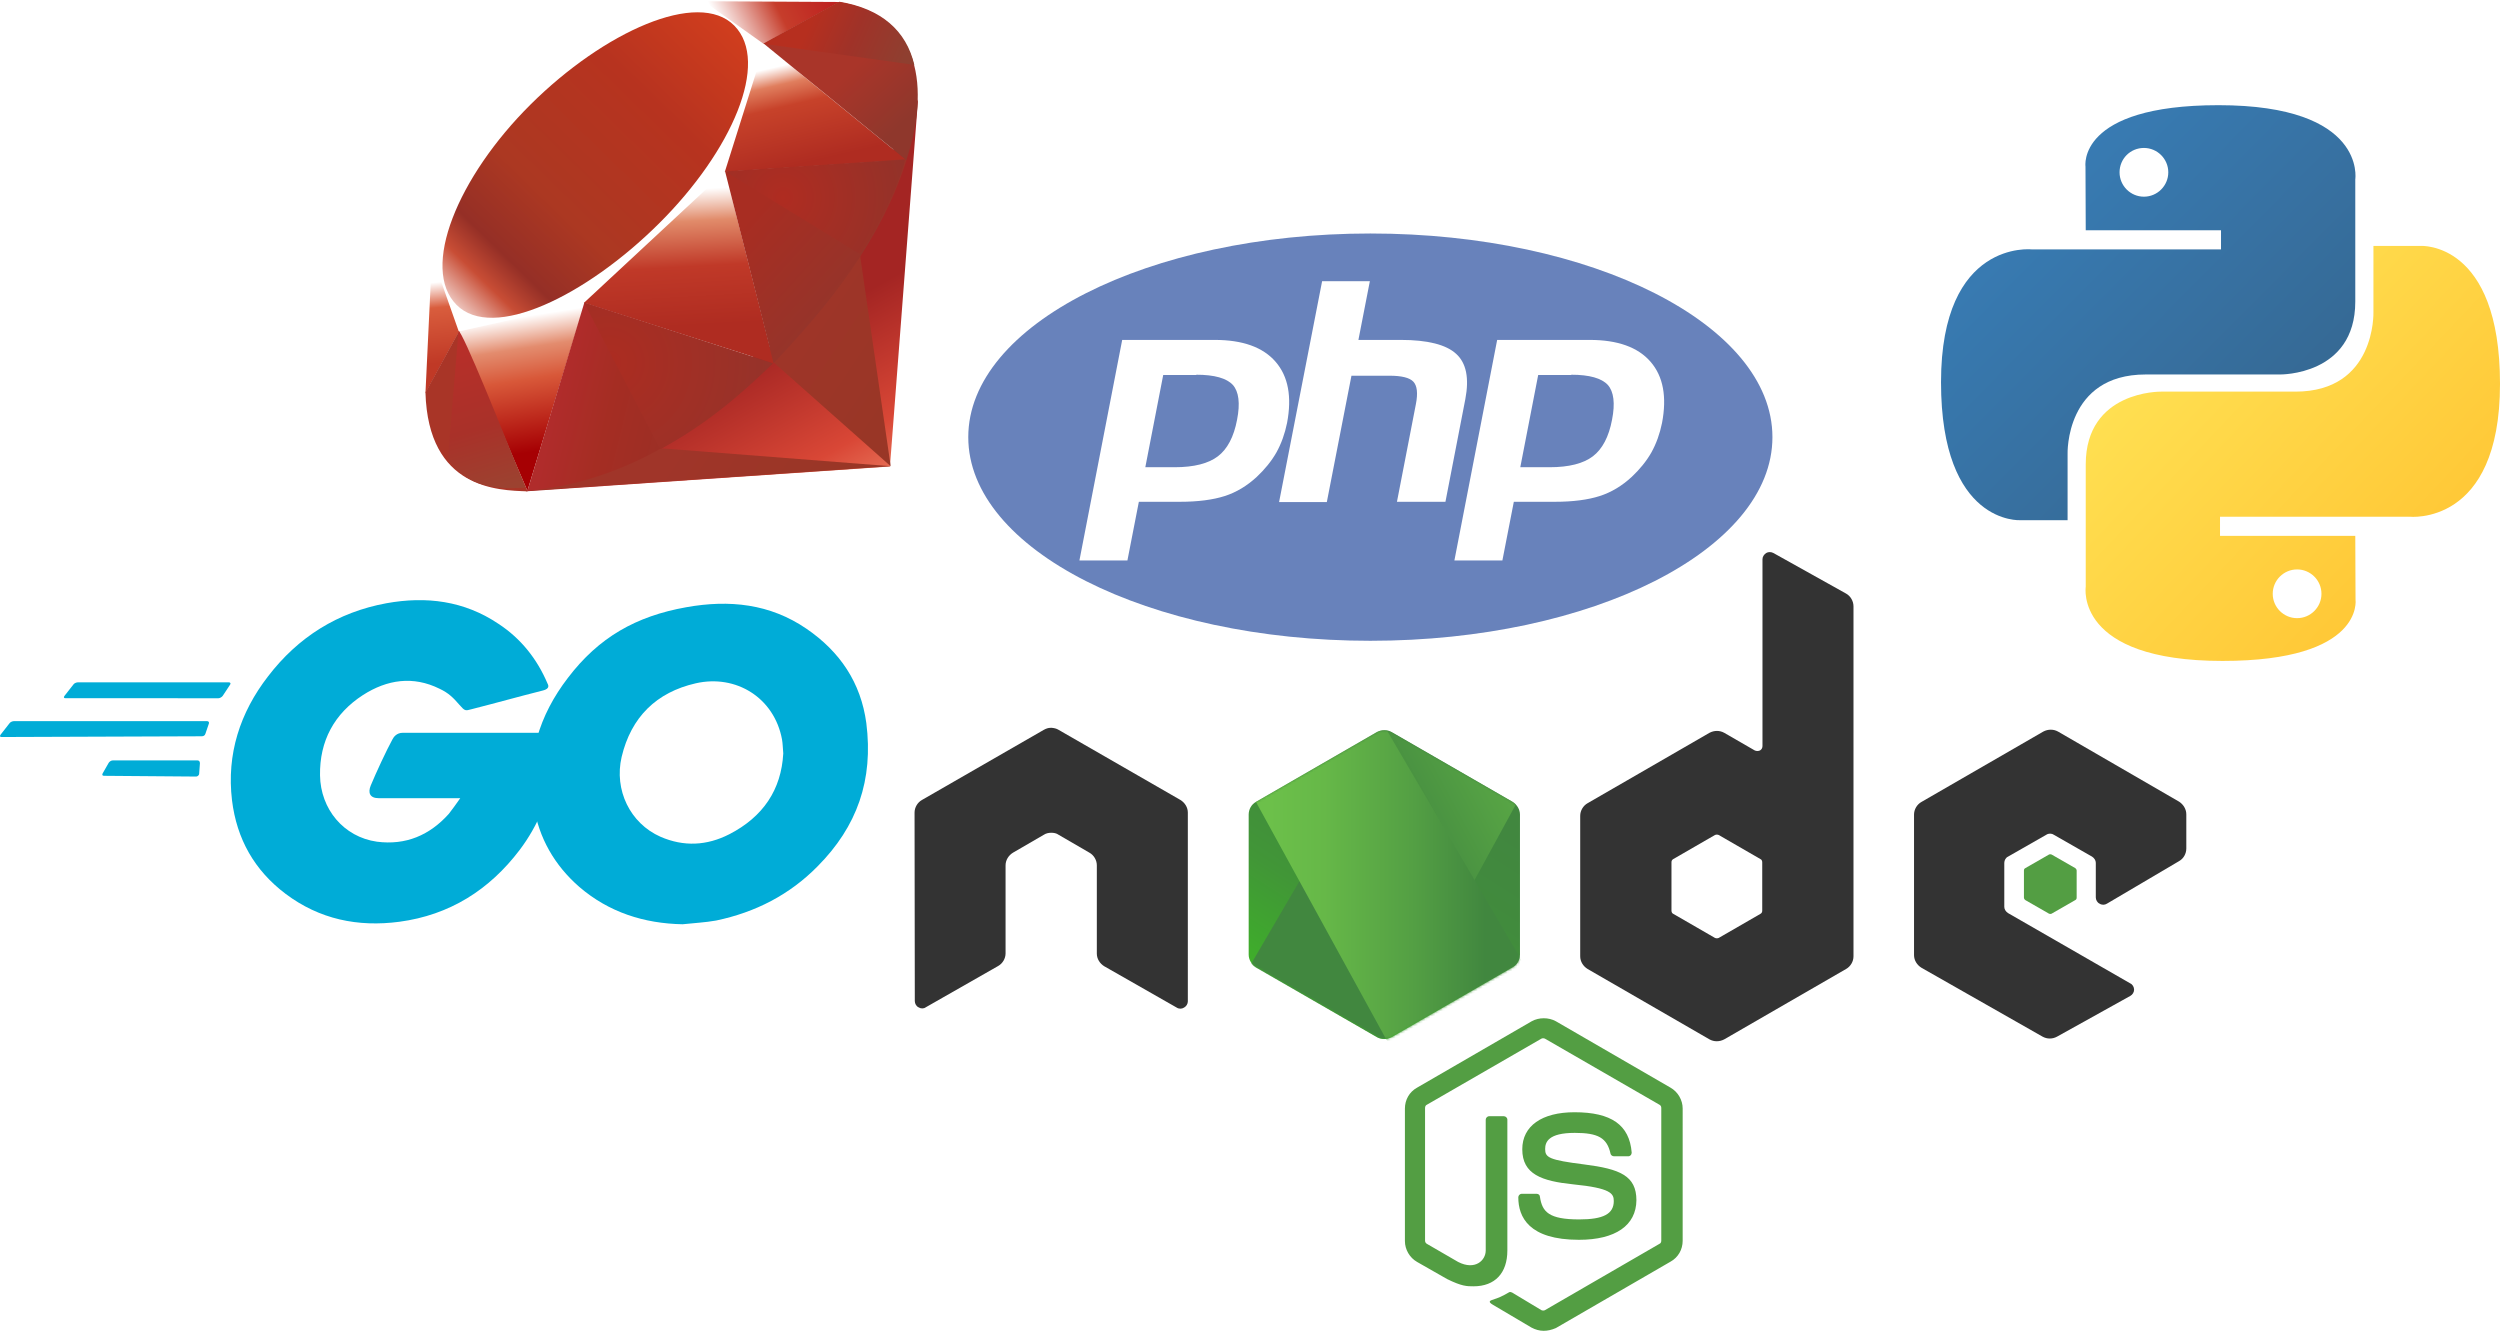 <?xml version="1.0" encoding="utf-8"?>
<!-- Generator: Adobe Illustrator 24.0.3, SVG Export Plug-In . SVG Version: 6.00 Build 0)  -->
<svg version="1.1" id="Layer_1" xmlns="http://www.w3.org/2000/svg" xmlns:xlink="http://www.w3.org/1999/xlink" x="0px" y="0px"
	 viewBox="0 0 1005.4 535.2" style="enable-background:new 0 0 1005.4 535.2;" xml:space="preserve">
<style type="text/css">
	.st0{fill:#539E43;}
	.st1{fill:#333333;}
	.st2{fill:url(#path-2_4_);}
	.st3{filter:url(#Adobe_OpacityMaskFilter);}
	.st4{fill:#FFFFFF;}
	.st5{mask:url(#mask-3_1_);}
	.st6{fill:none;}
	.st7{fill:url(#SVGID_1_);}
	.st8{filter:url(#Adobe_OpacityMaskFilter_1_);}
	.st9{mask:url(#mask-3_2_);}
	.st10{fill-rule:evenodd;clip-rule:evenodd;fill:url(#SVGID_2_);}
	.st11{fill-rule:evenodd;clip-rule:evenodd;fill:url(#SVGID_3_);}
	.st12{fill-rule:evenodd;clip-rule:evenodd;fill:url(#SVGID_4_);}
	.st13{fill-rule:evenodd;clip-rule:evenodd;fill:url(#SVGID_5_);}
	.st14{fill-rule:evenodd;clip-rule:evenodd;fill:url(#SVGID_6_);}
	.st15{fill:url(#SVGID_7_);}
	.st16{fill:url(#SVGID_8_);}
	.st17{fill-rule:evenodd;clip-rule:evenodd;fill:#6882BB;}
	.st18{fill-rule:evenodd;clip-rule:evenodd;fill:#FFFFFF;}
	.st19{fill:#00ACD7;}
	.st20{fill-rule:evenodd;clip-rule:evenodd;fill:url(#SVGID_9_);}
	.st21{fill-rule:evenodd;clip-rule:evenodd;fill:url(#SVGID_10_);}
	.st22{fill-rule:evenodd;clip-rule:evenodd;fill:url(#SVGID_11_);}
	.st23{fill-rule:evenodd;clip-rule:evenodd;fill:url(#SVGID_12_);}
	.st24{fill-rule:evenodd;clip-rule:evenodd;fill:url(#SVGID_13_);}
	.st25{fill-rule:evenodd;clip-rule:evenodd;fill:url(#SVGID_14_);}
	.st26{fill-rule:evenodd;clip-rule:evenodd;fill:url(#SVGID_15_);}
	.st27{fill-rule:evenodd;clip-rule:evenodd;fill:url(#SVGID_16_);}
	.st28{fill-rule:evenodd;clip-rule:evenodd;fill:url(#SVGID_17_);}
	.st29{fill-rule:evenodd;clip-rule:evenodd;fill:url(#SVGID_18_);}
	.st30{fill-rule:evenodd;clip-rule:evenodd;fill:url(#SVGID_19_);}
	.st31{fill-rule:evenodd;clip-rule:evenodd;fill:url(#SVGID_20_);}
	.st32{fill-rule:evenodd;clip-rule:evenodd;fill:#A93527;}
	.st33{fill-rule:evenodd;clip-rule:evenodd;fill:url(#SVGID_21_);}
	.st34{fill-rule:evenodd;clip-rule:evenodd;fill:url(#SVGID_22_);}
	.st35{fill-rule:evenodd;clip-rule:evenodd;fill:url(#SVGID_23_);}
	.st36{fill-rule:evenodd;clip-rule:evenodd;fill:url(#SVGID_24_);}
</style>
<g id="g4855" transform="translate(385.615,-191.537)">
</g>
<g>
	<g>
		<path class="st0" d="M620.8,535.2c-1.7,0-3.4-0.5-4.9-1.3l-15.4-9.1c-2.3-1.3-1.2-1.7-0.5-2c3.1-1,3.7-1.3,6.9-3.1
			c0.3-0.2,0.8-0.1,1.2,0.1l11.8,7.1c0.5,0.2,1,0.2,1.4,0l46.1-26.7c0.5-0.2,0.7-0.7,0.7-1.3v-53.3c0-0.6-0.2-1-0.7-1.3l-46.1-26.6
			c-0.5-0.2-1-0.2-1.4,0l-46.1,26.6c-0.5,0.2-0.7,0.8-0.7,1.3v53.3c0,0.5,0.2,1,0.7,1.3l12.6,7.3c6.8,3.5,11.1-0.6,11.1-4.6v-52.6
			c0-0.7,0.6-1.4,1.4-1.4h5.9c0.7,0,1.4,0.6,1.4,1.4v52.6c0,9.1-5,14.4-13.6,14.4c-2.7,0-4.7,0-10.6-2.9l-12.1-6.9
			c-3-1.7-4.9-5-4.9-8.4v-53.3c0-3.5,1.8-6.7,4.9-8.4l46.1-26.7c2.9-1.6,6.8-1.6,9.7,0l46.1,26.7c3,1.7,4.9,5,4.9,8.4V499
			c0,3.5-1.8,6.7-4.9,8.4l-46.1,26.7C624.1,534.8,622.4,535.2,620.8,535.2z M635,498.6c-20.2,0-24.4-9.2-24.4-17.1
			c0-0.7,0.6-1.4,1.4-1.4h6c0.7,0,1.3,0.5,1.3,1.2c0.9,6.1,3.6,9.1,15.8,9.1c9.7,0,13.9-2.2,13.9-7.4c0-3-1.2-5.2-16.3-6.7
			c-12.6-1.3-20.5-4-20.5-14.1c0-9.4,7.9-14.9,21-14.9c14.8,0,22.1,5.1,23,16.2c0,0.3-0.1,0.7-0.3,1c-0.2,0.2-0.6,0.5-0.9,0.5h-6
			c-0.6,0-1.2-0.5-1.3-1c-1.4-6.4-5-8.4-14.4-8.4c-10.6,0-11.9,3.7-11.9,6.5c0,3.4,1.5,4.4,15.8,6.2c14.2,1.8,20.9,4.5,20.9,14.4
			C658,492.8,649.7,498.6,635,498.6z"/>
		<path class="st1" d="M477.7,326.8c0-2.1-1.2-4-3-5.1l-49-28.2c-0.8-0.5-1.7-0.7-2.7-0.8h-0.5c-0.9,0-1.8,0.3-2.7,0.8l-49,28.2
			c-1.8,1-3,3-3,5.1l0.1,75.8c0,1,0.6,2.1,1.5,2.5c0.9,0.6,2.1,0.6,2.9,0l29.1-16.6c1.8-1,3-3,3-5.1V348c0-2.1,1.2-4,3-5.1l12.4-7.2
			c0.9-0.6,2-0.8,3-0.8c1,0,2.1,0.2,2.9,0.8l12.4,7.2c1.8,1,3,3,3,5.1v35.5c0,2.1,1.2,4,3,5.1l29.1,16.6c0.9,0.6,2.1,0.6,3,0
			c0.9-0.5,1.5-1.5,1.5-2.5L477.7,326.8L477.7,326.8z"/>
		<path class="st1" d="M713.2,222.4c-0.9-0.5-2.1-0.5-2.9,0c-0.9,0.6-1.5,1.5-1.5,2.5v75.1c0,0.7-0.3,1.4-1,1.8
			c-0.7,0.3-1.4,0.3-2.1,0l-12.3-7.1c-1.8-1-4-1-5.9,0l-49,28.3c-1.8,1-3,3-3,5.1v56.5c0,2.1,1.2,4,3,5.1l49,28.3c1.8,1,4,1,5.9,0
			l49-28.3c1.8-1,3-3,3-5.1V243.9c0-2.2-1.2-4.2-3-5.2L713.2,222.4L713.2,222.4z M708.7,366.2c0,0.6-0.2,1-0.7,1.3l-16.8,9.7
			c-0.5,0.2-1,0.2-1.5,0l-16.8-9.7c-0.5-0.2-0.7-0.8-0.7-1.3v-19.4c0-0.6,0.2-1,0.7-1.3l16.8-9.7c0.5-0.2,1-0.2,1.5,0l16.8,9.7
			c0.5,0.2,0.7,0.8,0.7,1.3V366.2L708.7,366.2z"/>
		<g transform="translate(401.047, 70.501)">
			<path class="st1" d="M475.3,275.8c1.8-1,2.9-3,2.9-5.1V257c0-2.1-1.2-4-2.9-5.1l-48.7-28.2c-1.8-1-4-1-5.9,0l-49,28.3
				c-1.8,1-3,3-3,5.1v56.5c0,2.1,1.2,4,3,5.1l48.7,27.7c1.8,1,4,1,5.8,0l29.5-16.4c0.9-0.5,1.5-1.5,1.5-2.5s-0.6-2.1-1.5-2.5
				l-49.2-28.3c-0.9-0.6-1.5-1.5-1.5-2.5v-17.7c0-1,0.6-2.1,1.5-2.5l15.4-8.8c0.9-0.6,2.1-0.6,3,0l15.4,8.8c0.9,0.6,1.5,1.5,1.5,2.5
				v13.9c0,1,0.6,2.1,1.5,2.5c0.9,0.6,2.1,0.6,3,0L475.3,275.8L475.3,275.8z"/>
			<path class="st0" d="M422.9,273.2c0.3-0.2,0.8-0.2,1.2,0l9.4,5.4c0.3,0.2,0.6,0.6,0.6,1v10.9c0,0.5-0.2,0.8-0.6,1l-9.4,5.4
				c-0.3,0.2-0.8,0.2-1.2,0l-9.4-5.4c-0.3-0.2-0.6-0.6-0.6-1v-10.9c0-0.5,0.2-0.8,0.6-1L422.9,273.2L422.9,273.2z"/>
		</g>
		<g transform="translate(134.068, 70.501)">
			<g>
				
					<linearGradient id="path-2_4_" gradientUnits="userSpaceOnUse" x1="-414.031" y1="578.264" x2="-414.435" y2="577.541" gradientTransform="matrix(108.988 0 0 -124.186 45566.773 72057.164)">
					<stop  offset="0" style="stop-color:#41873F"/>
					<stop  offset="0.329" style="stop-color:#418B3D"/>
					<stop  offset="0.635" style="stop-color:#419637"/>
					<stop  offset="0.932" style="stop-color:#3FA92D"/>
					<stop  offset="1" style="stop-color:#3FAE2A"/>
				</linearGradient>
				<path id="path-2_1_" class="st2" d="M425.6,223.9c-1.8-1-4-1-5.9,0L371,252c-1.8,1-2.9,3-2.9,5.1v56.3c0,2.1,1.2,4,2.9,5.1
					l48.7,28.1c1.8,1,4,1,5.9,0l48.7-28.1c1.8-1,2.9-3,2.9-5.1v-56.3c0-2.1-1.2-4-2.9-5.1L425.6,223.9L425.6,223.9z"/>
			</g>
			<defs>
				<filter id="Adobe_OpacityMaskFilter" filterUnits="userSpaceOnUse" x="367.7" y="223.1" width="109.8" height="124.4">
					<feColorMatrix  type="matrix" values="1 0 0 0 0  0 1 0 0 0  0 0 1 0 0  0 0 0 1 0"/>
				</filter>
			</defs>
			<mask maskUnits="userSpaceOnUse" x="367.7" y="223.1" width="109.8" height="124.4" id="mask-3_1_">
				<g class="st3">
					<path id="path-2_2_" class="st4" d="M425.6,223.9c-1.8-1-4-1-5.9,0L371,252c-1.8,1-2.9,3-2.9,5.1v56.3c0,2.1,1.2,4,2.9,5.1
						l48.7,28.1c1.8,1,4,1,5.9,0l48.7-28.1c1.8-1,2.9-3,2.9-5.1v-56.3c0-2.1-1.2-4-2.9-5.1L425.6,223.9L425.6,223.9z"/>
				</g>
			</mask>
			<g class="st5">
				<path class="st6" d="M419.6,223.9L370.8,252c-1.8,1-3.1,3-3.1,5.1v56.3c0,1.4,0.6,2.7,1.5,3.7l54.8-93.8
					C422.6,223,420.9,223.1,419.6,223.9L419.6,223.9z"/>
				<path class="st6" d="M424.3,347.2c0.5-0.1,0.9-0.3,1.4-0.6l48.8-28.1c1.8-1,3-3,3-5.1v-56.3c0-1.5-0.7-3-1.7-4L424.3,347.2
					L424.3,347.2z"/>
				
					<linearGradient id="SVGID_1_" gradientUnits="userSpaceOnUse" x1="-414.137" y1="577.887" x2="-412.977" y2="578.622" gradientTransform="matrix(106.445 0 0 -124.133 44498.078 72026.5)">
					<stop  offset="0.138" style="stop-color:#41873F"/>
					<stop  offset="0.403" style="stop-color:#54A044"/>
					<stop  offset="0.714" style="stop-color:#66B848"/>
					<stop  offset="0.908" style="stop-color:#6CC04A"/>
				</linearGradient>
				<path class="st7" d="M474.3,252l-48.9-28.1c-0.5-0.2-1-0.5-1.5-0.6l-54.8,93.8c0.5,0.6,1,1,1.6,1.4l48.9,28.1
					c1.4,0.8,3,1,4.5,0.6l51.4-94.1C475.3,252.7,474.8,252.4,474.3,252L474.3,252z"/>
			</g>
			<defs>
				<filter id="Adobe_OpacityMaskFilter_1_" filterUnits="userSpaceOnUse" x="367.7" y="213.7" width="111.3" height="135.3">
					<feColorMatrix  type="matrix" values="1 0 0 0 0  0 1 0 0 0  0 0 1 0 0  0 0 0 1 0"/>
				</filter>
			</defs>
			<mask maskUnits="userSpaceOnUse" x="367.7" y="213.7" width="111.3" height="135.3" id="mask-3_2_">
				<g class="st8">
					<path id="path-2_3_" class="st4" d="M425.6,223.9c-1.8-1-4-1-5.9,0L371,252c-1.8,1-2.9,3-2.9,5.1v56.3c0,2.1,1.2,4,2.9,5.1
						l48.7,28.1c1.8,1,4,1,5.9,0l48.7-28.1c1.8-1,2.9-3,2.9-5.1v-56.3c0-2.1-1.2-4-2.9-5.1L425.6,223.9L425.6,223.9z"/>
				</g>
			</mask>
			<g class="st9">
				<g transform="translate(0, -9.246)">
					<path class="st6" d="M477.5,322.6v-56.3c0-2.1-1.3-4-3.1-5.1l-48.9-28.1c-0.6-0.3-1.2-0.6-1.8-0.7l53.5,91.4
						C477.3,323.6,477.5,323.1,477.5,322.6L477.5,322.6z"/>
					<path class="st6" d="M370.8,261.3c-1.8,1-3.1,3-3.1,5.1v56.3c0,2.1,1.4,4,3.1,5.1l48.9,28.1c1.2,0.7,2.4,0.9,3.8,0.7
						l-52.4-95.3L370.8,261.3L370.8,261.3z"/>
					
						<linearGradient id="SVGID_2_" gradientUnits="userSpaceOnUse" x1="242.805" y1="378.46" x2="340.223" y2="378.46" gradientTransform="matrix(0.925 0 0 -0.347 152.046 354.302)">
						<stop  offset="9.191646e-02" style="stop-color:#6CC04A"/>
						<stop  offset="0.286" style="stop-color:#66B848"/>
						<stop  offset="0.597" style="stop-color:#54A044"/>
						<stop  offset="0.862" style="stop-color:#41873F"/>
					</linearGradient>
					<path class="st10" d="M418,222.9l-0.7,0.3h0.9L418,222.9z"/>
					
						<linearGradient id="SVGID_3_" gradientUnits="userSpaceOnUse" x1="-414.607" y1="587.185" x2="-413.548" y2="587.185" gradientTransform="matrix(106.33 0 0 -124.233 44451.301 73242.5)">
						<stop  offset="9.191646e-02" style="stop-color:#6CC04A"/>
						<stop  offset="0.286" style="stop-color:#66B848"/>
						<stop  offset="0.597" style="stop-color:#54A044"/>
						<stop  offset="0.862" style="stop-color:#41873F"/>
					</linearGradient>
					<path class="st11" d="M474.4,327.7c1.4-0.8,2.4-2.2,2.9-3.7l-53.6-91.5c-1.4-0.2-2.9-0.1-4.2,0.7l-48.5,28l52.4,95.5
						c0.7-0.1,1.5-0.3,2.2-0.7L474.4,327.7L474.4,327.7z"/>
					
						<linearGradient id="SVGID_4_" gradientUnits="userSpaceOnUse" x1="1369.248" y1="498.065" x2="1466.666" y2="498.065" gradientTransform="matrix(0.347 0 0 -0.809 -29.823 729.585)">
						<stop  offset="9.191646e-02" style="stop-color:#6CC04A"/>
						<stop  offset="0.286" style="stop-color:#66B848"/>
						<stop  offset="0.597" style="stop-color:#54A044"/>
						<stop  offset="0.862" style="stop-color:#41873F"/>
					</linearGradient>
					<path class="st12" d="M479,326.8l-0.3-0.6v0.8L479,326.8z"/>
					
						<linearGradient id="SVGID_5_" gradientUnits="userSpaceOnUse" x1="-409.862" y1="585.655" x2="-407.815" y2="585.655" gradientTransform="matrix(55.014 0 0 -34.326 22914.467 20444.256)">
						<stop  offset="9.191646e-02" style="stop-color:#6CC04A"/>
						<stop  offset="0.286" style="stop-color:#66B848"/>
						<stop  offset="0.597" style="stop-color:#54A044"/>
						<stop  offset="0.862" style="stop-color:#41873F"/>
					</linearGradient>
					<path class="st13" d="M474.4,327.7l-48.8,28.1c-0.7,0.3-1.4,0.6-2.2,0.7l0.9,1.7l54.1-31.3v-0.7l-1.4-2.3
						C476.9,325.5,475.8,326.9,474.4,327.7L474.4,327.7z"/>
					
						<linearGradient id="SVGID_6_" gradientUnits="userSpaceOnUse" x1="-407.519" y1="588.266" x2="-408.781" y2="584.139" gradientTransform="matrix(55.014 0 0 -34.326 22914.467 20444.256)">
						<stop  offset="0" style="stop-color:#41873F"/>
						<stop  offset="0.329" style="stop-color:#418B3D"/>
						<stop  offset="0.635" style="stop-color:#419637"/>
						<stop  offset="0.932" style="stop-color:#3FA92D"/>
						<stop  offset="1" style="stop-color:#3FAE2A"/>
					</linearGradient>
					<path class="st14" d="M474.4,327.7l-48.8,28.1c-0.7,0.3-1.4,0.6-2.2,0.7l0.9,1.7l54.1-31.3v-0.7l-1.4-2.3
						C476.9,325.5,475.8,326.9,474.4,327.7L474.4,327.7z"/>
				</g>
			</g>
		</g>
	</g>
	<g>
		
			<linearGradient id="SVGID_7_" gradientUnits="userSpaceOnUse" x1="-280.903" y1="649.981" x2="-280.316" y2="649.399" gradientTransform="matrix(189.383 0 0 -189.806 54000.012 123433.047)">
			<stop  offset="0" style="stop-color:#387EB8"/>
			<stop  offset="1" style="stop-color:#366994"/>
		</linearGradient>
		<path class="st15" d="M892.2,42.3c-57.1,0-53.5,24.7-53.5,24.7l0.1,25.6h54.4v7.7h-76.1c0,0-36.5-4.1-36.5,53.4
			s31.9,55.5,31.9,55.5h19v-26.7c0,0-1-31.9,31.4-31.9h54c0,0,30.3,0.5,30.3-29.3V72.1C947.2,72.1,951.8,42.3,892.2,42.3L892.2,42.3
			L892.2,42.3z M862.2,59.5c5.4,0,9.8,4.4,9.8,9.8c0,5.4-4.4,9.8-9.8,9.8s-9.8-4.4-9.8-9.8C852.4,63.9,856.7,59.5,862.2,59.5
			L862.2,59.5L862.2,59.5z"/>
		
			<linearGradient id="SVGID_8_" gradientUnits="userSpaceOnUse" x1="-280.89" y1="649.946" x2="-280.26" y2="649.349" gradientTransform="matrix(189.383 0 0 -189.806 54066.012 123497.328)">
			<stop  offset="0" style="stop-color:#FFE052"/>
			<stop  offset="1" style="stop-color:#FFC331"/>
		</linearGradient>
		<path class="st16" d="M893.8,265.8c57.1,0,53.5-24.7,53.5-24.7l-0.1-25.6h-54.4v-7.7h76.1c0,0,36.5,4.1,36.5-53.4
			s-31.9-55.5-31.9-55.5h-19v26.7c0,0,1,31.9-31.4,31.9h-54c0,0-30.3-0.5-30.3,29.3V236C838.8,236,834.2,265.8,893.8,265.8
			L893.8,265.8L893.8,265.8z M923.8,248.6c-5.4,0-9.8-4.4-9.8-9.8c0-5.4,4.4-9.8,9.8-9.8s9.8,4.4,9.8,9.8
			C933.6,244.2,929.2,248.6,923.8,248.6L923.8,248.6L923.8,248.6z"/>
	</g>
	<g>
		<path class="st17" d="M551.1,257.7c89.3,0,161.7-36.7,161.7-81.9c0-45.2-72.4-81.9-161.7-81.9c-89.3,0-161.7,36.7-161.7,81.9
			C389.4,221,461.8,257.7,551.1,257.7L551.1,257.7z"/>
		<path class="st18" d="M481.1,150.7c7.3,0,12.2,1.4,14.7,4.1c2.4,2.7,3,7.4,1.7,14c-1.3,6.9-3.9,11.8-7.7,14.7
			c-3.8,2.9-9.6,4.4-17.4,4.4h-11.8l7.2-37.1H481.1L481.1,150.7z M434.1,225.4h19.3l4.6-23.6h16.5c7.3,0,13.3-0.8,18-2.3
			c4.7-1.5,9-4.1,12.9-7.7c3.2-3,5.9-6.3,7.9-9.8c2-3.6,3.4-7.5,4.3-11.9c2-10.5,0.5-18.7-4.6-24.6c-5.1-5.9-13.3-8.8-24.5-8.8
			h-37.2L434.1,225.4L434.1,225.4z"/>
		<path class="st18" d="M531.7,113.1h19.2l-4.6,23.6h17.1c10.7,0,18.2,1.9,22.2,5.6c4.1,3.7,5.3,9.8,3.7,18.2l-8,41.3h-19.5
			l7.6-39.2c0.9-4.5,0.5-7.5-1-9.1c-1.5-1.6-4.7-2.4-9.6-2.4h-15.3l-9.9,50.8h-19.2L531.7,113.1L531.7,113.1z"/>
		<path class="st18" d="M631.9,150.7c7.3,0,12.2,1.4,14.7,4.1c2.4,2.7,3,7.4,1.7,14c-1.3,6.9-3.9,11.8-7.7,14.7
			c-3.8,2.9-9.6,4.4-17.4,4.4h-11.8l7.2-37.1H631.9L631.9,150.7z M584.9,225.4h19.3l4.6-23.6h16.5c7.3,0,13.3-0.8,18-2.3
			c4.7-1.5,9-4.1,12.9-7.7c3.2-3,5.9-6.3,7.9-9.8c2-3.6,3.4-7.5,4.3-11.9c2-10.5,0.5-18.7-4.6-24.6c-5.1-5.9-13.3-8.8-24.5-8.8
			h-37.2L584.9,225.4L584.9,225.4z"/>
	</g>
	<g>
		<g>
			<g>
				<g>
					<path class="st19" d="M26.4,280.8c-0.7,0-0.9-0.3-0.5-0.9l3.6-4.6c0.3-0.5,1.2-0.9,1.9-0.9H92c0.7,0,0.9,0.5,0.5,1l-2.9,4.4
						c-0.3,0.5-1.2,1-1.7,1L26.4,280.8z"/>
				</g>
			</g>
		</g>
		<g>
			<g>
				<g>
					<path class="st19" d="M0.7,296.4c-0.7,0-0.9-0.3-0.5-0.9l3.6-4.6c0.3-0.5,1.2-0.9,1.9-0.9h77.5c0.7,0,1,0.5,0.8,1l-1.4,4.1
						c-0.2,0.7-0.8,1-1.5,1L0.7,296.4z"/>
				</g>
			</g>
		</g>
		<g>
			<g>
				<g>
					<path class="st19" d="M41.8,312c-0.7,0-0.8-0.5-0.5-1l2.4-4.2c0.3-0.5,1-1,1.7-1h34c0.7,0,1,0.5,1,1.2l-0.3,4.1
						c0,0.7-0.7,1.2-1.2,1.2L41.8,312z"/>
				</g>
			</g>
		</g>
		<g>
			<g id="CXHf1q_3_">
				<g>
					<g>
						<path class="st19" d="M218.3,277.7c-10.7,2.7-18,4.8-28.6,7.5c-2.6,0.7-2.7,0.8-4.9-1.7c-2.5-2.9-4.4-4.8-8-6.5
							c-10.7-5.3-21.1-3.7-30.8,2.5c-11.6,7.5-17.5,18.5-17.3,32.3c0.2,13.6,9.5,24.8,22.9,26.7c11.6,1.5,21.2-2.6,28.9-11.2
							c1.5-1.9,2.9-3.9,4.6-6.3c-6.1,0-13.8,0-32.8,0c-3.6,0-4.4-2.2-3.2-5.1c2.2-5.3,6.3-14.1,8.7-18.5c0.5-1,1.7-2.7,4.2-2.7
							c8.7,0,40.6,0,61.9,0c-0.3,4.6-0.3,9.2-1,13.8c-1.9,12.2-6.5,23.5-13.9,33.3c-12.2,16.1-28.2,26.2-48.4,28.9
							c-16.7,2.2-32.1-1-45.7-11.2c-12.6-9.5-19.7-22.1-21.6-37.7c-2.2-18.5,3.2-35.2,14.5-49.8c12.1-15.8,28-25.8,47.6-29.4
							c16-2.9,31.3-1,45.1,8.3c9,5.9,15.5,14.1,19.7,24C221,276.3,220.3,277.2,218.3,277.7z"/>
					</g>
					<g>
						<path class="st19" d="M274.5,371.7c-15.5-0.3-29.6-4.8-41.5-15c-10-8.7-16.3-19.7-18.4-32.8c-3.1-19.2,2.2-36.2,13.8-51.3
							c12.4-16.3,27.4-24.8,47.6-28.4c17.3-3.1,33.7-1.4,48.4,8.7c13.4,9.2,21.8,21.6,24,37.9c2.9,22.9-3.7,41.6-19.6,57.6
							c-11.2,11.4-25,18.5-40.8,21.8C283.6,371,279,371.2,274.5,371.7z M315,303c-0.2-2.2-0.2-3.9-0.5-5.6
							c-3.1-16.8-18.5-26.3-34.7-22.6c-15.8,3.6-26,13.6-29.8,29.6c-3.1,13.3,3.4,26.7,15.6,32.1c9.4,4.1,18.7,3.6,27.7-1
							C306.9,328.5,314.2,317.6,315,303z"/>
					</g>
				</g>
			</g>
		</g>
	</g>
	<g>
		<linearGradient id="SVGID_9_" gradientUnits="userSpaceOnUse" x1="345.134" y1="215.545" x2="303.334" y2="141.745">
			<stop  offset="0" style="stop-color:#F29071"/>
			<stop  offset="0" style="stop-color:#F29071"/>
			<stop  offset="0.41" style="stop-color:#D94736"/>
			<stop  offset="0.99" style="stop-color:#A42523"/>
			<stop  offset="1" style="stop-color:#A42523"/>
		</linearGradient>
		<polygon class="st20" points="211.4,197.6 357.9,187.6 369.2,40 324.6,130.4 		"/>
		<linearGradient id="SVGID_10_" gradientUnits="userSpaceOnUse" x1="365.958" y1="153.556" x2="312.089" y2="117.407">
			<stop  offset="0" style="stop-color:#993626"/>
			<stop  offset="0" style="stop-color:#993626"/>
			<stop  offset="0.99" style="stop-color:#A03529"/>
			<stop  offset="1" style="stop-color:#A03529"/>
		</linearGradient>
		<polygon class="st21" points="311.3,145.9 358.2,187.5 345.6,100.7 		"/>
		<linearGradient id="SVGID_11_" gradientUnits="userSpaceOnUse" x1="322.858" y1="217.784" x2="268.989" y2="181.634">
			<stop  offset="0" style="stop-color:#993626"/>
			<stop  offset="0" style="stop-color:#993626"/>
			<stop  offset="0.99" style="stop-color:#A03529"/>
			<stop  offset="1" style="stop-color:#A03529"/>
		</linearGradient>
		<polygon class="st22" points="211.9,197.4 358.3,187.5 266.1,180.3 		"/>
		<linearGradient id="SVGID_12_" gradientUnits="userSpaceOnUse" x1="209.76" y1="127.391" x2="218.111" y2="181.664">
			<stop  offset="0" style="stop-color:#FFFFFF"/>
			<stop  offset="0" style="stop-color:#FFFFFF"/>
			<stop  offset="0.23" style="stop-color:#E38C6E"/>
			<stop  offset="0.46" style="stop-color:#D85839"/>
			<stop  offset="0.99" style="stop-color:#A60003"/>
			<stop  offset="1" style="stop-color:#A60003"/>
		</linearGradient>
		<polygon class="st23" points="184.4,132.8 212.1,197.4 235.1,121.9 		"/>
		<linearGradient id="SVGID_13_" gradientUnits="userSpaceOnUse" x1="267.196" y1="76.71" x2="270.273" y2="132.1">
			<stop  offset="0" style="stop-color:#FFFFFF"/>
			<stop  offset="0" style="stop-color:#FFFFFF"/>
			<stop  offset="0.23" style="stop-color:#E18B6A"/>
			<stop  offset="0.56" style="stop-color:#C03928"/>
			<stop  offset="0.99" style="stop-color:#AF2C21"/>
			<stop  offset="1" style="stop-color:#AF2C21"/>
		</linearGradient>
		<polygon class="st24" points="229.4,120 311.3,146.2 290.1,63.1 		"/>
		<linearGradient id="SVGID_14_" gradientUnits="userSpaceOnUse" x1="318.168" y1="25.524" x2="327.379" y2="65.219">
			<stop  offset="0" style="stop-color:#FFFFFF"/>
			<stop  offset="0" style="stop-color:#FFFFFF"/>
			<stop  offset="0.18" style="stop-color:#E07E5E"/>
			<stop  offset="0.4" style="stop-color:#C7422A"/>
			<stop  offset="0.99" style="stop-color:#AF2C21"/>
			<stop  offset="1" style="stop-color:#AF2C21"/>
		</linearGradient>
		<polygon class="st25" points="291.1,69.1 364.4,64.3 307,17.5 		"/>
		<linearGradient id="SVGID_15_" gradientUnits="userSpaceOnUse" x1="290.04" y1="11.542" x2="329.734" y2="-8.305">
			<stop  offset="0" style="stop-color:#FFFFFF"/>
			<stop  offset="0" style="stop-color:#FFFFFF"/>
			<stop  offset="0.54" style="stop-color:#C63D2B"/>
			<stop  offset="0.99" style="stop-color:#BE2320"/>
			<stop  offset="1" style="stop-color:#BE2320"/>
		</linearGradient>
		<polygon class="st26" points="282.6,0.5 337.6,0.8 303.8,19.4 		"/>
		<linearGradient id="SVGID_16_" gradientUnits="userSpaceOnUse" x1="174.968" y1="113.555" x2="178.235" y2="146.265">
			<stop  offset="0" style="stop-color:#FFFFFF"/>
			<stop  offset="0" style="stop-color:#FFFFFF"/>
			<stop  offset="0.31" style="stop-color:#D95D3D"/>
			<stop  offset="0.99" style="stop-color:#C03926"/>
			<stop  offset="1" style="stop-color:#C03926"/>
		</linearGradient>
		<polygon class="st27" points="173.8,101.6 171.1,158.1 185.2,132.3 		"/>
		<path class="st18" d="M173,100.7l11.5,32.6l50-11.2l57-53l16.1-51.1L282.3,0l-43.1,16.1c-13.6,12.6-39.9,37.6-40.9,38.1
			C197.4,54.7,180.9,85.8,173,100.7z"/>
		<linearGradient id="SVGID_17_" gradientUnits="userSpaceOnUse" x1="152.503" y1="155.109" x2="306.077" y2="-2.808">
			<stop  offset="0" style="stop-color:#BD0012"/>
			<stop  offset="0" style="stop-color:#BD0012"/>
			<stop  offset="7.000000e-02" style="stop-color:#FFFFFF"/>
			<stop  offset="0.17" style="stop-color:#FFFFFF"/>
			<stop  offset="0.27" style="stop-color:#C84D35"/>
			<stop  offset="0.33" style="stop-color:#952F26"/>
			<stop  offset="0.46" style="stop-color:#AC3822"/>
			<stop  offset="0.72" style="stop-color:#B7331F"/>
			<stop  offset="0.99" style="stop-color:#D9411D"/>
			<stop  offset="1" style="stop-color:#D9411D"/>
		</linearGradient>
		<path class="st28" d="M213.4,42c29.4-29.2,67.4-46.4,81.9-31.7c14.5,14.7-0.9,50.4-30.3,79.6s-66.9,47.4-81.4,32.7
			C169,107.9,184,71.2,213.4,42z"/>
		<linearGradient id="SVGID_18_" gradientUnits="userSpaceOnUse" x1="270.14" y1="171.033" x2="223.886" y2="159.617">
			<stop  offset="0" style="stop-color:#9C2F25"/>
			<stop  offset="0" style="stop-color:#9C2F25"/>
			<stop  offset="0.54" style="stop-color:#A52D23"/>
			<stop  offset="0.99" style="stop-color:#B02C2B"/>
			<stop  offset="1" style="stop-color:#B02C2B"/>
		</linearGradient>
		<path class="st29" d="M212.1,197.4l22.9-75.7l75.9,24.4C283.4,171.8,252.9,193.6,212.1,197.4z"/>
		<linearGradient id="SVGID_19_" gradientUnits="userSpaceOnUse" x1="349.589" y1="115.514" x2="308.495" y2="78.683">
			<stop  offset="0" style="stop-color:#93352B"/>
			<stop  offset="0" style="stop-color:#93352B"/>
			<stop  offset="0.99" style="stop-color:#A82D22"/>
			<stop  offset="1" style="stop-color:#A82D22"/>
		</linearGradient>
		<path class="st30" d="M291.6,68.9l19.5,77.2c22.9-24.1,43.5-50,53.6-82.1L291.6,68.9z"/>
		<linearGradient id="SVGID_20_" gradientUnits="userSpaceOnUse" x1="364.687" y1="47.937" x2="344.217" y2="26.053">
			<stop  offset="0" style="stop-color:#8F372C"/>
			<stop  offset="0" style="stop-color:#8F372C"/>
			<stop  offset="0.99" style="stop-color:#A93529"/>
			<stop  offset="1" style="stop-color:#A93529"/>
		</linearGradient>
		<path class="st31" d="M364.5,64.4c7.8-23.5,9.6-57.3-27.2-63.6l-30.2,16.7L364.5,64.4z"/>
		<path class="st32" d="M171.1,157.8c1.1,38.9,29.1,39.4,41.1,39.8l-27.6-64.4L171.1,157.8z"/>
		<radialGradient id="SVGID_21_" cx="314.894" cy="79.39" r="50.36" gradientUnits="userSpaceOnUse">
			<stop  offset="0" style="stop-color:#AF2C21"/>
			<stop  offset="0" style="stop-color:#AF2C21"/>
			<stop  offset="0.99" style="stop-color:#933229"/>
			<stop  offset="1" style="stop-color:#933229"/>
		</radialGradient>
		<path class="st33" d="M291.7,69c17.6,10.8,53.1,32.6,53.8,33c1.1,0.6,15.3-23.9,18.5-37.8L291.7,69z"/>
		<radialGradient id="SVGID_22_" cx="245.154" cy="145.75" r="66.947" gradientUnits="userSpaceOnUse">
			<stop  offset="0" style="stop-color:#AC2C21"/>
			<stop  offset="0" style="stop-color:#AC2C21"/>
			<stop  offset="0.99" style="stop-color:#95332A"/>
			<stop  offset="1" style="stop-color:#95332A"/>
		</radialGradient>
		<path class="st34" d="M234.9,121.7l30.6,59c18.1-9.8,32.2-21.7,45.2-34.5L234.9,121.7z"/>
		<linearGradient id="SVGID_23_" gradientUnits="userSpaceOnUse" x1="197.735" y1="197.339" x2="181.053" y2="140.742">
			<stop  offset="0" style="stop-color:#9C4230"/>
			<stop  offset="0" style="stop-color:#9C4230"/>
			<stop  offset="0.43" style="stop-color:#A93129"/>
			<stop  offset="0.99" style="stop-color:#B72F29"/>
			<stop  offset="1" style="stop-color:#B72F29"/>
		</linearGradient>
		<path class="st35" d="M184.4,133.2l-4.3,51.6c8.2,11.2,19.4,12.1,31.2,11.3C202.8,174.8,185.7,132.3,184.4,133.2z"/>
		<linearGradient id="SVGID_24_" gradientUnits="userSpaceOnUse" x1="325.707" y1="9.799" x2="363.106" y2="26.308">
			<stop  offset="0" style="stop-color:#B62F1F"/>
			<stop  offset="0" style="stop-color:#B62F1F"/>
			<stop  offset="0.44" style="stop-color:#A03228"/>
			<stop  offset="0.99" style="stop-color:#8F3F30"/>
			<stop  offset="1" style="stop-color:#8F3F30"/>
		</linearGradient>
		<path class="st36" d="M307,17.6l60.7,8.5c-3.2-13.7-13.2-22.6-30.1-25.4L307,17.6z"/>
	</g>
</g>
</svg>
